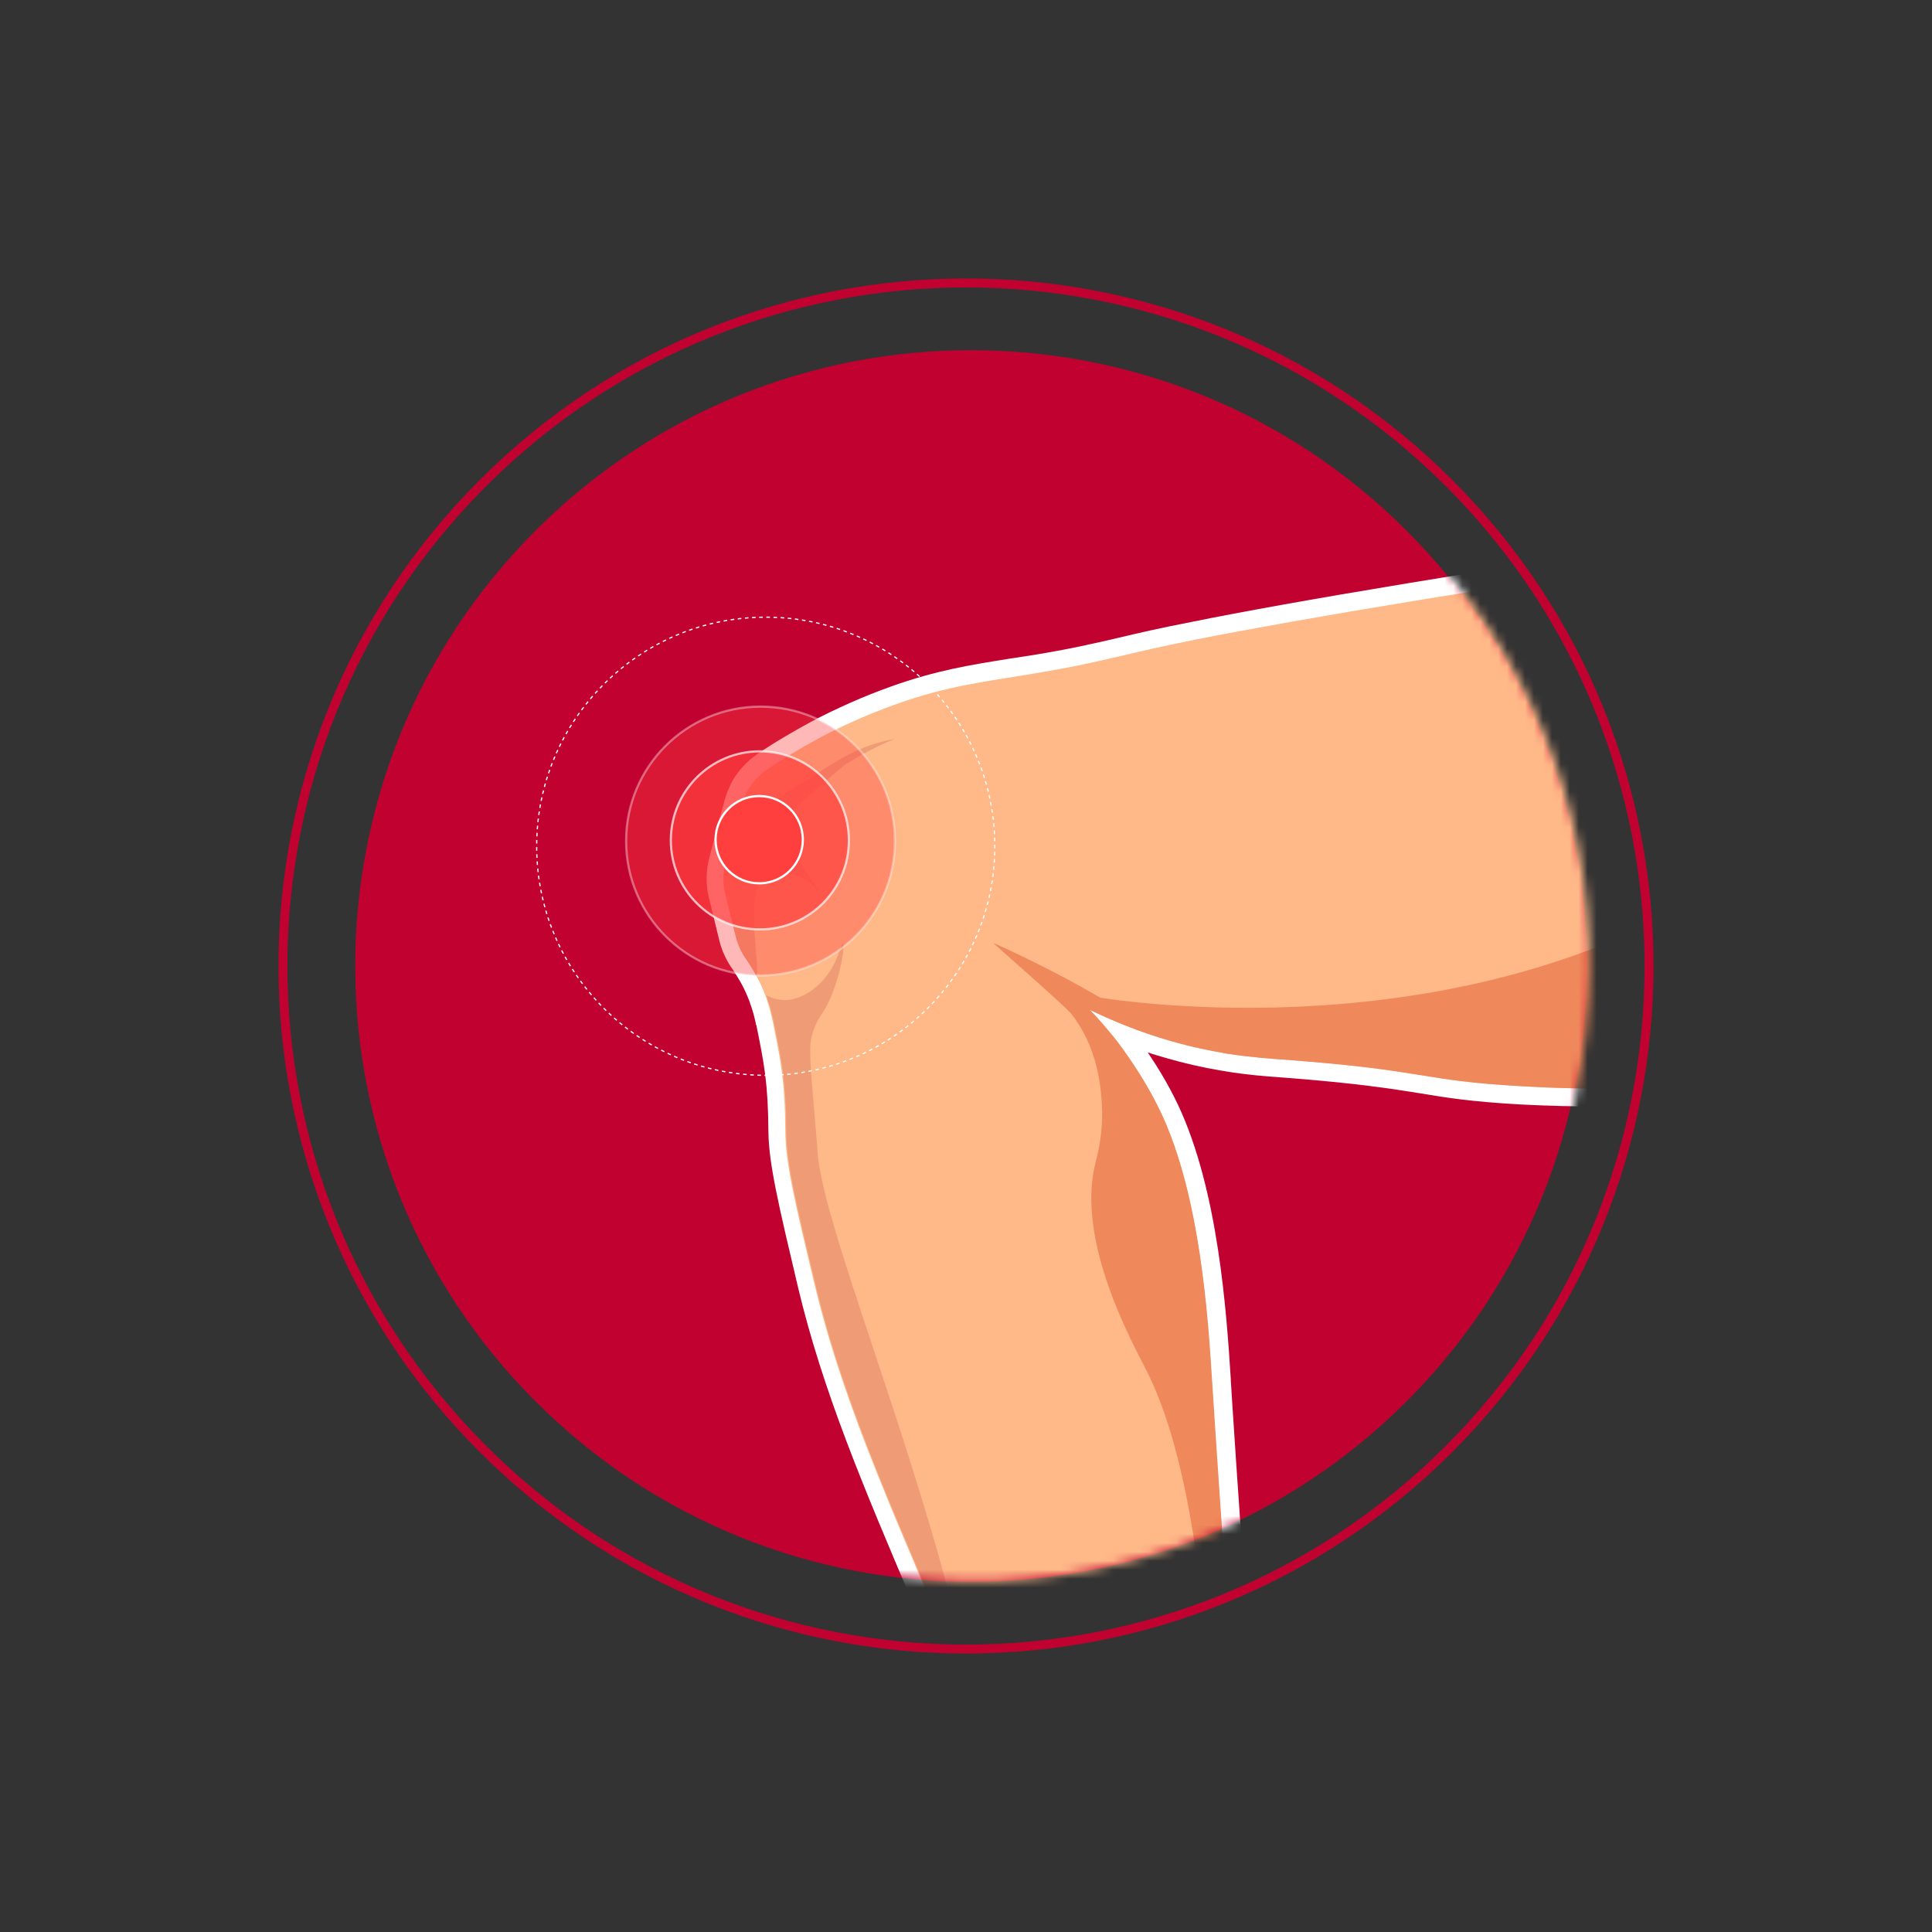 <svg width="216" height="216" viewBox="0 0 216 216" fill="none" xmlns="http://www.w3.org/2000/svg">
<rect x="0" y="0" width="216" height="216" fill="#333333" stroke="none"/>
<path d="M162 162C191.823 132.177 191.823 83.823 162 54C132.177 24.177 83.823 24.177 54 54C24.177 83.823 24.177 132.177 54 162C83.823 191.823 132.177 191.823 162 162Z" stroke="#C10230" stroke-miterlimit="10"/>
<path d="M157.249 156.684C184.136 129.796 184.136 86.204 157.249 59.316C130.361 32.429 86.769 32.429 59.882 59.316C32.994 86.204 32.994 129.796 59.882 156.684C86.769 183.571 130.361 183.571 157.249 156.684Z" fill="#C10230"/>
<mask id="mask0_1036_33466" style="mask-type:alpha" maskUnits="userSpaceOnUse" x="40" y="39" width="138" height="138">
<path d="M176.862 118.965C182.95 81.454 157.477 46.111 119.966 40.023C82.454 33.935 47.111 59.409 41.023 96.92C34.935 134.431 60.409 169.774 97.92 175.862C135.431 181.95 170.775 156.477 176.862 118.965Z" fill="#6B5A82"/>
</mask>
<g mask="url(#mask0_1036_33466)">
<path d="M114.55 209.754L114.038 208.456C111.992 203.184 109.907 198.031 107.704 192.641C107.547 192.287 107.429 191.972 107.311 191.657L107.114 191.225C105.383 187.015 103.731 183.199 102.157 179.462C96.453 166.046 91.968 155.464 89.214 143.897C87.05 134.731 85.949 130.128 85.909 126.509C85.87 121.08 85.437 118.955 84.572 114.667L84.532 114.589C84.454 114.195 84.296 113.448 83.982 112.503C83.903 112.346 83.864 112.189 83.824 112.031C83.549 111.323 83.274 110.694 82.959 110.104C82.644 109.514 82.29 108.963 81.936 108.412C81.228 107.428 80.716 106.327 80.441 105.225L79.261 100.386C78.907 98.931 78.907 97.357 79.3 95.902L80.992 89.528C81.189 88.781 81.503 88.033 81.897 87.286C82.605 86.066 83.549 85.083 84.69 84.296C86.578 82.998 88.624 81.817 90.709 80.677C93.542 79.182 96.65 77.805 99.639 76.743C104.714 74.933 108.491 74.343 112.897 73.635C113.645 73.517 114.432 73.398 115.218 73.281C119.821 72.533 122.103 71.982 125.014 71.314C127.139 70.802 129.539 70.251 133.355 69.504C143.859 67.379 165.85 63.603 196.064 59.315L198.346 59V122.653L196.536 122.85C190.753 123.44 184.97 123.716 179.265 123.716C176.197 123.716 173.05 123.637 169.981 123.48C164.434 123.165 161.759 122.732 158.69 122.221C155.464 121.709 151.806 121.119 143.701 120.49L143.151 120.45C141.498 120.332 139.452 120.175 137.053 119.782L136.856 119.742C136.777 119.742 136.659 119.703 136.581 119.703C134.456 119.349 132.41 118.877 130.365 118.287C129.696 118.09 128.988 117.893 128.319 117.657C129.381 119.231 130.64 121.276 131.702 123.519C136.227 133.118 137.131 146.809 137.603 154.165V154.284C137.603 154.441 138.626 170.374 139.492 181.547C140.161 190.241 141.105 198.935 142.285 207.433L142.6 209.715H114.55V209.754Z" fill="white"/>
<path d="M196.261 61.36V120.844C185.521 121.906 176.63 121.827 170.021 121.434C158.769 120.804 159.596 119.663 143.78 118.483C142.049 118.365 139.886 118.208 137.289 117.814C137.132 117.775 137.014 117.775 136.856 117.736C135.047 117.421 133.04 117.028 130.877 116.359C127.297 115.336 124.228 114.038 121.789 112.857C122.969 114.038 123.835 115.139 124.503 115.926C124.503 115.926 127.611 119.781 129.775 124.384C134.181 133.708 135.047 147.477 135.48 154.401C135.48 154.401 136.502 170.374 137.368 181.704C138.115 191.618 139.138 200.391 140.161 207.708H115.809C113.331 201.296 111.127 195.906 109.436 191.854C109.239 191.382 109.042 190.91 108.846 190.438C100.584 170.571 94.486 157.942 91.024 143.425C88.861 134.416 87.798 129.892 87.798 126.509C87.759 120.844 87.287 118.601 86.382 114.156C86.264 113.684 86.107 112.857 85.753 111.835C85.674 111.638 85.635 111.441 85.556 111.244C85.241 110.458 84.926 109.749 84.572 109.12C84.218 108.412 83.785 107.782 83.431 107.232C82.881 106.484 82.487 105.619 82.251 104.714L81.071 99.875C80.796 98.734 80.796 97.514 81.11 96.374L81.779 94.171L82.881 90.079C83.038 89.489 83.274 88.899 83.589 88.348C84.14 87.443 84.848 86.656 85.753 86.027C87.444 84.886 89.372 83.706 91.575 82.525C92.952 81.778 96.139 80.165 100.23 78.71C105.974 76.664 110.026 76.231 115.455 75.326C123.52 73.989 124.661 73.32 133.631 71.51C145.197 69.228 167.464 65.452 196.261 61.36Z" fill="#FFB888"/>
<path d="M92.205 100.347C92.283 100.426 92.322 100.465 92.322 100.504C92.283 100.465 92.244 100.386 92.205 100.347Z" fill="#EF885B"/>
<path d="M100.033 82.603C97.83 83.508 96.099 84.492 94.801 85.278C94.132 85.711 92.48 87.167 89.175 90.078C88.782 90.432 88.191 90.944 87.955 91.77C87.641 92.911 88.113 93.973 88.585 94.878C89.765 97.159 91.26 99.126 91.929 100.031C91.378 99.362 90.316 98.261 88.782 97.789C88.546 97.71 86.972 97.238 85.87 97.789C83.077 99.166 84.887 106.562 84.611 109.198C84.257 108.49 83.825 107.86 83.471 107.309C82.92 106.562 82.526 105.696 82.29 104.792L81.11 99.953C80.835 98.812 80.835 97.592 81.149 96.451L81.779 94.169C82.369 93.501 82.998 92.871 83.589 92.281C85.123 90.747 86.697 89.567 87.405 89.055C88.506 88.229 89.411 87.678 91.299 86.498C93.581 85.042 94.801 84.334 96.02 83.823C97.633 83.115 99.049 82.8 100.033 82.603Z" fill="#EF9B75"/>
<path d="M108.964 190.476C100.702 170.609 94.604 157.981 91.142 143.464C88.978 134.455 87.916 129.931 87.916 126.548C87.877 120.882 87.405 118.64 86.5 114.194C86.382 113.722 86.225 112.896 85.871 111.873C85.792 111.677 85.752 111.48 85.674 111.283C86.185 111.519 86.933 111.873 88.074 111.795C89.687 111.637 90.828 110.693 91.339 110.26C93.66 108.254 93.975 105.461 94.211 105.539C94.447 105.579 94.211 107.861 93.227 110.614C92.204 113.447 91.536 113.368 90.906 115.335C90.434 116.752 90.473 117.735 90.985 123.636C91.3 127.413 91.457 129.301 91.457 129.419C92.558 139.019 104.321 166.439 108.964 190.476Z" fill="#EF9B75"/>
<path d="M140.277 207.748H135.832C135.635 175.843 132.016 160.893 128.239 153.34C126.665 150.232 120.292 138.862 122.456 130.089C122.692 129.145 123.439 126.509 123.164 123.047C123.046 121.474 122.731 117.186 119.859 113.448C119.426 112.897 117.499 111.166 113.643 107.744C112.621 106.839 111.755 106.052 111.047 105.423C114.43 106.918 117.145 108.334 119.112 109.357C123.636 111.796 126.075 113.527 130.678 115.376C133.156 116.359 135.242 116.989 136.658 117.382L137.327 117.815C135.399 117.5 133.275 117.068 130.914 116.399C127.334 115.376 124.265 114.078 121.826 112.897C123.007 114.078 123.872 115.179 124.541 115.966C124.541 115.966 127.649 119.821 129.812 124.424C134.219 133.748 135.084 147.517 135.517 154.441C135.517 154.441 136.54 170.414 137.405 181.744C138.231 191.658 139.254 200.431 140.277 207.748Z" fill="#EF885B"/>
<path d="M196.26 97.044V120.845C185.52 121.907 176.629 121.828 170.02 121.435C158.769 120.806 159.595 119.665 143.78 118.485C142.049 118.366 139.885 118.209 137.288 117.816C137.131 117.776 137.013 117.776 136.856 117.737C125.525 113.921 122.614 111.679 122.339 111.442C123.322 111.6 159.162 117.776 189.022 100.938C191.028 99.837 193.467 98.342 196.26 97.044Z" fill="#EF885B"/>
<path opacity="0.37" d="M100.056 94.028C100.056 102.329 93.329 109.056 85.028 109.056C76.727 109.056 70 102.329 70 94.028C70 85.727 76.727 79 85.028 79C93.368 79 100.056 85.727 100.056 94.028Z" fill="#FF3E3E" stroke="white" stroke-width="0.247" stroke-miterlimit="10"/>
<path opacity="0.685" d="M94.907 93.953C94.907 99.46 90.461 103.906 84.954 103.906C79.446 103.906 75 99.46 75 93.953C75 88.445 79.446 83.999 84.954 83.999C90.422 83.999 94.907 88.445 94.907 93.953Z" fill="#FF3E3E" stroke="white" stroke-width="0.247" stroke-miterlimit="10"/>
<path d="M89.757 93.878C89.757 96.553 87.593 98.756 84.878 98.756C82.203 98.756 80 96.593 80 93.878C80 91.203 82.164 89 84.878 89C87.553 89 89.757 91.163 89.757 93.878Z" fill="#FF3E3E" stroke="white" stroke-width="0.247" stroke-miterlimit="10"/>
<path d="M85.611 120.222C99.755 120.222 111.222 108.755 111.222 94.611C111.222 80.466 99.755 69 85.611 69C71.466 69 60 80.466 60 94.611C60 108.755 71.466 120.222 85.611 120.222Z" stroke="white" stroke-width="0.134" stroke-miterlimit="10" stroke-dasharray="0.4 0.4"/>
</g>
</svg>
